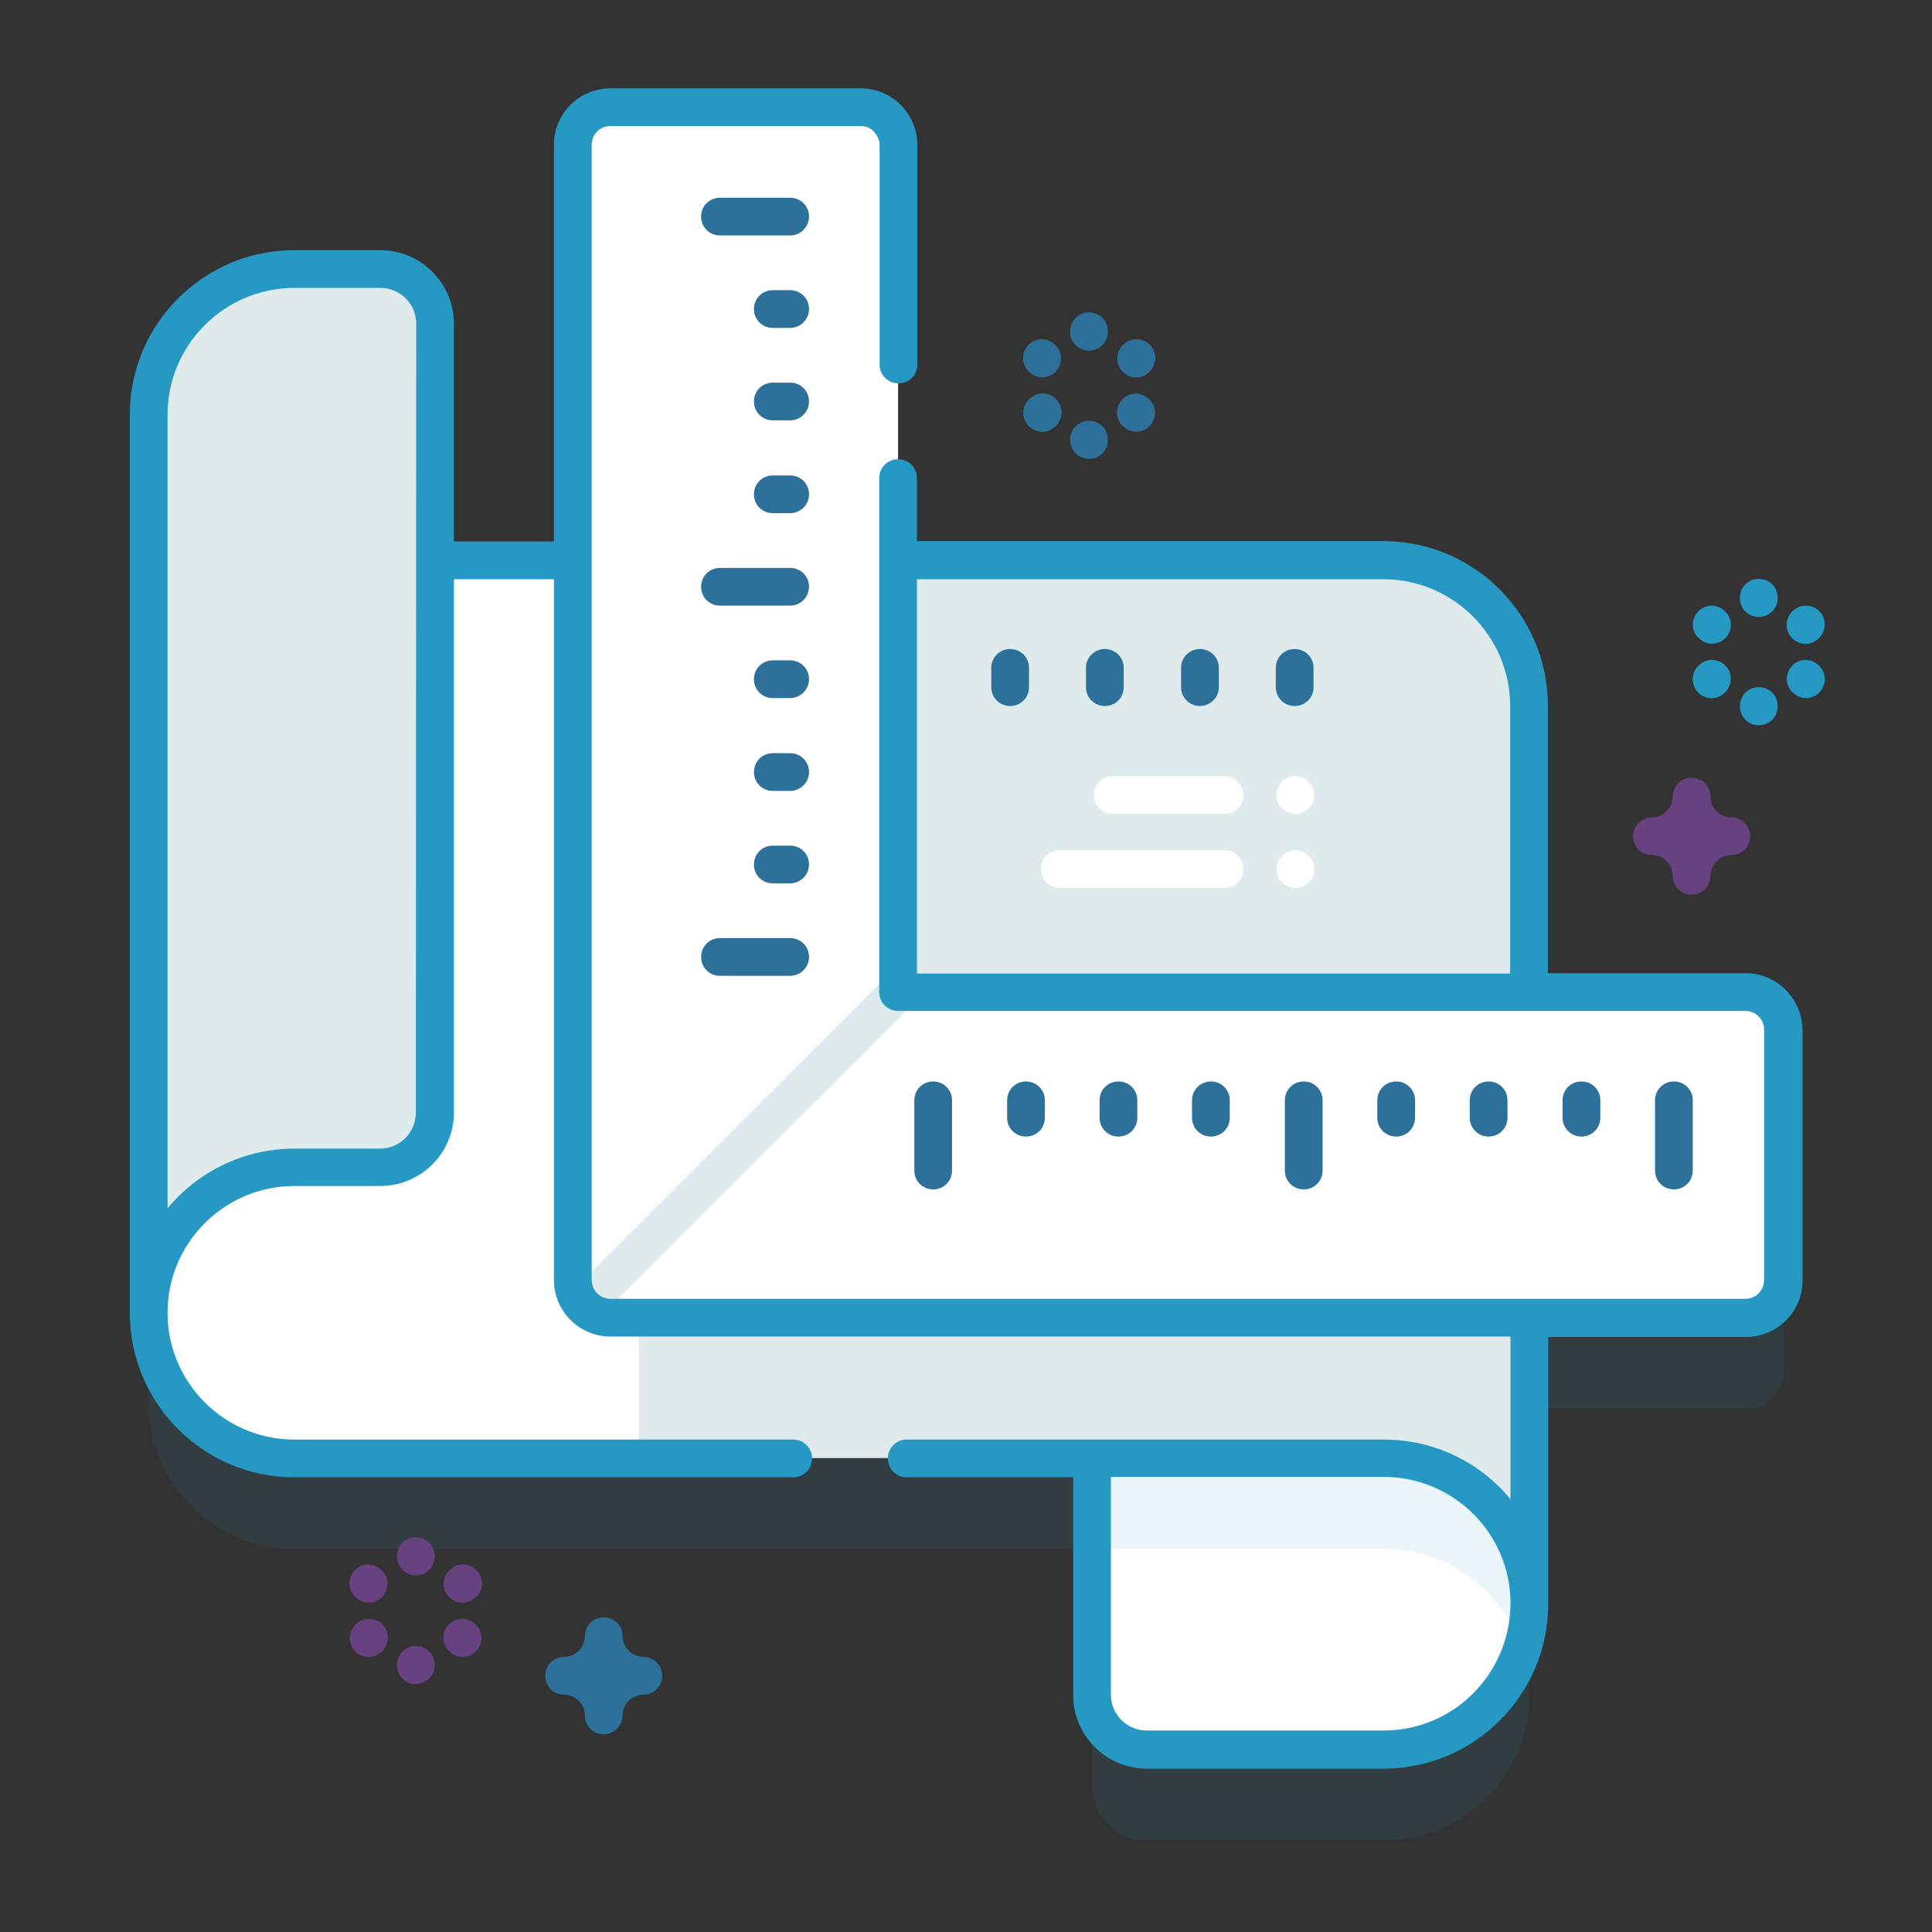 <?xml version="1.0" encoding="utf-8"?>
<!-- Generator: Adobe Illustrator 24.0.3, SVG Export Plug-In . SVG Version: 6.00 Build 0)  -->
<svg version="1.1" id="Capa_1" xmlns="http://www.w3.org/2000/svg" xmlns:xlink="http://www.w3.org/1999/xlink" x="0px" y="0px"
	 viewBox="0 0 512 512" style="enable-background:new 0 0 512 512;" xml:space="preserve">
<rect x="0" y="0" width="512" height="512" fill="#333333" stroke="none"/>
<style type="text/css">
	.st0{opacity:0.1;fill:#2599C4;}
	.st1{fill:#FFFFFF;}
	.st2{fill:#DFEAED;}
	.st3{fill:#2599C4;}
	.st4{fill:#2D719B;}
	.st5{fill:#674180;}
	.st6{fill:#B3D2E5;}
	.st7{fill:#F3CEDA;}
	.st8{fill:#C868AB;}
</style>
<g>
	<g>
		<g>
			<path class="st0" d="M462.6,286.9h-57.4V211c0-21.3-17.3-38.6-38.6-38.6H238V62.4c0-5.5-4.5-10-10-10h-66.3c-5.5,0-10,4.5-10,10
				v110.1h-36.5v-62.7c0-8-6.5-14.5-14.5-14.5H78c-21.3,0-38.6,17.3-38.6,38.6v238c0,21.3,17.3,38.6,38.6,38.6h211.4v62.7
				c0,8,6.5,14.5,14.5,14.5h62.8c21.3,0,38.6-17.3,38.6-38.6v-75.8h57.4c5.5,0,10-4.5,10-10v-66.3
				C472.6,291.4,468.1,286.9,462.6,286.9L462.6,286.9z"/>
			<g>
				<g>
					<path class="st1" d="M303.9,463.6h62.8c21.3,0,38.6-17.3,38.6-38.6l-5-43.6l-110.8,5v62.7C289.4,457.1,295.9,463.6,303.9,463.6
						L303.9,463.6z"/>
					<path class="st0" d="M405.2,211v214c0,4.2-0.7,8.2-1.9,12c-5-15.4-19.5-26.6-36.7-26.6h-77.3V240.1c0-8,6.5-14.5,14.5-14.5
						h62.8c17.1,0,31.6-11.1,36.7-26.6C404.6,202.8,405.2,206.8,405.2,211L405.2,211z"/>
				</g>
				<g>
					<path class="st2" d="M405.2,187v238c0-21.3-17.3-38.6-38.6-38.6H169.3l-5-10.3V158.4l5-9.9h197.4
						C388,148.5,405.2,165.7,405.2,187L405.2,187z"/>
					<path class="st1" d="M169.3,148.5v238H78c-21.3,0-38.6-17.3-38.6-38.6l6-53L116,148.5L169.3,148.5z"/>
				</g>
				<path class="st2" d="M100.8,71.3H78c-21.3,0-38.6,17.3-38.6,38.6v238c0-21.3,17.3-38.6,38.6-38.6h22.8c8,0,14.5-6.5,14.5-14.5
					V85.8C115.2,77.8,108.8,71.3,100.8,71.3L100.8,71.3z"/>
			</g>
			<g>
				<g>
					<path class="st1" d="M472.6,272.9v66.3c0,5.5-4.5,10-10,10H161.8c-5.5,0-10-4.5-10-10V38.4c0-5.5,4.5-10,10-10H228
						c5.5,0,10,4.5,10,10v224.6h224.5C468.1,262.9,472.6,267.4,472.6,272.9L472.6,272.9z"/>
					<g>
						<path class="st2" d="M245.1,262.9l-85.9,85.9c-3.4-0.9-6.2-3.6-7.1-7.1l85.9-85.9v7.1H245.1z"/>
					</g>
					<g>
						<path class="st2" d="M245.1,262.9l-28.6,28.6h-7v-7.1l28.5-28.5v7.1H245.1z"/>
					</g>
					<path class="st3" d="M462.6,257.9h-52.4V187c0-24-19.5-43.6-43.6-43.6H243v-16.7c0-2.8-2.2-5-5-5s-5,2.2-5,5v136.2
						c0,2.8,2.2,5,5,5h224.5c2.8,0,5,2.2,5,5v66.3c0,2.8-2.2,5-5,5H161.8c-2.8,0-5-2.2-5-5V38.4c0-2.8,2.2-5,5-5l66.3,0
						c1.3,0,2.6,0.5,3.5,1.5s1.5,2.2,1.5,3.5v58.2c0,2.8,2.2,5,5,5s5-2.2,5-5V38.4c0-4-1.6-7.8-4.4-10.6s-6.6-4.4-10.6-4.4l-66.3,0
						c-8.3,0-15,6.7-15,15v105.1h-26.5V85.8c0-10.7-8.7-19.5-19.5-19.5H78c-24,0-43.6,19.5-43.6,43.6c0,0,0,238,0,238
						c0,24,19.5,43.6,43.6,43.6h132.2c2.8,0,5-2.2,5-5s-2.2-5-5-5H78c-18.5,0-33.6-15.1-33.6-33.6c0,0,0,0,0,0
						c0-18.5,15.1-33.6,33.6-33.6h22.8c10.7,0,19.5-8.7,19.5-19.5V153.5h26.5v185.7c0,8.3,6.7,15,15,15h238.5v43.1
						c-8-9.7-20.1-15.8-33.6-15.8H240.3c-2.8,0-5,2.2-5,5s2.2,5,5,5h44.1v57.7c0,10.7,8.7,19.5,19.5,19.5h62.8
						c24,0,43.5-19.5,43.6-43.5c0,0,0-70.9,0-70.9h52.4c8.3,0,15-6.7,15-15v-66.3C477.6,264.7,470.9,257.9,462.6,257.9L462.6,257.9z
						 M243,153.5h123.6c18.5,0,33.6,15.1,33.6,33.6v70.9H243V153.5z M110.2,294.9c0,5.2-4.2,9.5-9.5,9.5H78
						c-13.5,0-25.6,6.2-33.6,15.8V109.9c0-18.5,15.1-33.6,33.6-33.6h22.8c5.2,0,9.5,4.2,9.5,9.5L110.2,294.9L110.2,294.9z
						 M366.7,458.6h-62.8c-5.2,0-9.5-4.2-9.5-9.5v-57.7h72.3c18.5,0,33.6,15,33.6,33.5c0,0,0,0,0,0
						C400.2,443.6,385.2,458.6,366.7,458.6z"/>
				</g>
				<g>
					<g>
						<path class="st4" d="M209.4,62.4h-18.6c-2.8,0-5-2.2-5-5s2.2-5,5-5h18.6c2.8,0,5,2.2,5,5S212.1,62.4,209.4,62.4L209.4,62.4z"
							/>
					</g>
					<g>
						<path class="st4" d="M209.4,86.9h-4.6c-2.8,0-5-2.2-5-5s2.2-5,5-5h4.6c2.8,0,5,2.2,5,5S212.1,86.9,209.4,86.9L209.4,86.9z"/>
					</g>
					<g>
						<path class="st4" d="M209.4,111.4h-4.6c-2.8,0-5-2.2-5-5s2.2-5,5-5h4.6c2.8,0,5,2.2,5,5S212.1,111.4,209.4,111.4L209.4,111.4z
							"/>
					</g>
					<g>
						<path class="st4" d="M209.4,136h-4.6c-2.8,0-5-2.2-5-5s2.2-5,5-5h4.6c2.8,0,5,2.2,5,5S212.1,136,209.4,136L209.4,136z"/>
					</g>
					<g>
						<path class="st4" d="M209.4,160.5h-18.6c-2.8,0-5-2.2-5-5s2.2-5,5-5h18.6c2.8,0,5,2.2,5,5S212.1,160.5,209.4,160.5
							L209.4,160.5z"/>
					</g>
					<g>
						<path class="st4" d="M209.4,185h-4.6c-2.8,0-5-2.2-5-5s2.2-5,5-5h4.6c2.8,0,5,2.2,5,5S212.1,185,209.4,185L209.4,185z"/>
					</g>
					<g>
						<path class="st4" d="M209.4,209.6h-4.6c-2.8,0-5-2.2-5-5s2.2-5,5-5h4.6c2.8,0,5,2.2,5,5S212.1,209.6,209.4,209.6L209.4,209.6z
							"/>
					</g>
					<g>
						<path class="st4" d="M209.4,234.1h-4.6c-2.8,0-5-2.2-5-5s2.2-5,5-5h4.6c2.8,0,5,2.2,5,5S212.1,234.1,209.4,234.1L209.4,234.1z
							"/>
					</g>
					<g>
						<path class="st4" d="M209.4,258.6h-18.6c-2.8,0-5-2.2-5-5s2.2-5,5-5h18.6c2.8,0,5,2.2,5,5
							C214.4,256.4,212.1,258.6,209.4,258.6L209.4,258.6z"/>
					</g>
				</g>
				<g>
					<g>
						<path class="st4" d="M252.3,291.6v18.6c0,2.8-2.2,5-5,5s-5-2.2-5-5v-18.6c0-2.8,2.2-5,5-5S252.3,288.8,252.3,291.6z"/>
					</g>
					<g>
						<path class="st4" d="M276.9,291.6v4.6c0,2.8-2.2,5-5,5s-5-2.2-5-5v-4.6c0-2.8,2.2-5,5-5S276.9,288.8,276.9,291.6z"/>
					</g>
					<g>
						<path class="st4" d="M301.4,291.6v4.6c0,2.8-2.2,5-5,5s-5-2.2-5-5v-4.6c0-2.8,2.2-5,5-5S301.4,288.8,301.4,291.6z"/>
					</g>
					<g>
						<path class="st4" d="M325.9,291.6v4.6c0,2.8-2.2,5-5,5s-5-2.2-5-5v-4.6c0-2.8,2.2-5,5-5S325.9,288.8,325.9,291.6z"/>
					</g>
					<g>
						<path class="st4" d="M350.5,291.6v18.6c0,2.8-2.2,5-5,5s-5-2.2-5-5v-18.6c0-2.8,2.2-5,5-5S350.5,288.8,350.5,291.6z"/>
					</g>
					<g>
						<path class="st4" d="M375,291.6v4.6c0,2.8-2.2,5-5,5s-5-2.2-5-5v-4.6c0-2.8,2.2-5,5-5S375,288.8,375,291.6z"/>
					</g>
					<g>
						<path class="st4" d="M399.5,291.6v4.6c0,2.8-2.2,5-5,5s-5-2.2-5-5v-4.6c0-2.8,2.2-5,5-5S399.5,288.8,399.5,291.6z"/>
					</g>
					<g>
						<path class="st4" d="M424.1,291.6v4.6c0,2.8-2.2,5-5,5s-5-2.2-5-5v-4.6c0-2.8,2.2-5,5-5S424.1,288.8,424.1,291.6z"/>
					</g>
					<g>
						<path class="st4" d="M448.6,291.6v18.6c0,2.8-2.2,5-5,5s-5-2.2-5-5v-18.6c0-2.8,2.2-5,5-5S448.6,288.8,448.6,291.6z"/>
					</g>
				</g>
			</g>
			<g>
				<g>
					<path class="st1" d="M324.5,235.3c2.8,0,5-2.2,5-5s-2.2-5-5-5h-43.6c-2.8,0-5,2.2-5,5s2.2,5,5,5H324.5z"/>
				</g>
				<g>
					<g>
						<circle class="st1" cx="343.3" cy="230.3" r="5"/>
					</g>
					<g>
						<g>
							<path class="st1" d="M324.5,205.7h-29.6c-2.8,0-5,2.2-5,5s2.2,5,5,5h29.6c2.8,0,5-2.2,5-5S327.2,205.7,324.5,205.7
								L324.5,205.7z"/>
						</g>
						<g>
							<circle class="st1" cx="343.3" cy="210.7" r="5"/>
						</g>
					</g>
				</g>
			</g>
			<g>
				<g>
					<path class="st4" d="M267.7,187.1c-2.8,0-5-2.2-5-5V177c0-2.8,2.2-5,5-5s5,2.2,5,5v5.1C272.7,184.9,270.5,187.1,267.7,187.1z"
						/>
				</g>
				<g>
					<path class="st4" d="M292.8,187.1c-2.8,0-5-2.2-5-5V177c0-2.8,2.2-5,5-5s5,2.2,5,5v5.1C297.8,184.9,295.6,187.1,292.8,187.1z"
						/>
				</g>
				<g>
					<path class="st4" d="M318,187.1c-2.8,0-5-2.2-5-5V177c0-2.8,2.2-5,5-5s5,2.2,5,5v5.1C323,184.9,320.7,187.1,318,187.1z"/>
				</g>
				<g>
					<path class="st4" d="M343.1,187.1c-2.8,0-5-2.2-5-5V177c0-2.8,2.2-5,5-5s5,2.2,5,5v5.1C348.1,184.9,345.9,187.1,343.1,187.1z"
						/>
				</g>
			</g>
		</g>
		<g>
			<path class="st4" d="M160,459.6c-2.8,0-5-2.2-5-5c0-3-2.5-5.5-5.5-5.5c-2.8,0-5-2.2-5-5s2.2-5,5-5c3,0,5.5-2.5,5.5-5.5
				c0-2.8,2.2-5,5-5s5,2.2,5,5c0,3,2.5,5.5,5.5,5.5c2.8,0,5,2.2,5,5s-2.2,5-5,5c-3,0-5.5,2.5-5.5,5.5
				C165,457.3,162.7,459.6,160,459.6z"/>
		</g>
		<g>
			<g>
				<g>
					<path class="st3" d="M453.7,170.6c-0.8,0-1.7-0.2-2.5-0.7l-0.1-0.1c-2.4-1.4-3.2-4.4-1.8-6.8s4.4-3.2,6.8-1.8l0.1,0.1
						c2.4,1.4,3.2,4.4,1.8,6.8C457.1,169.7,455.4,170.6,453.7,170.6L453.7,170.6z"/>
				</g>
				<g>
					<path class="st3" d="M478.6,185c-0.8,0-1.7-0.2-2.5-0.7l-0.1-0.1c-2.4-1.4-3.2-4.4-1.8-6.8c1.4-2.4,4.4-3.2,6.8-1.8l0.1,0.1
						c2.4,1.4,3.2,4.4,1.8,6.8C482,184.1,480.3,185,478.6,185L478.6,185z"/>
				</g>
			</g>
			<g>
				<g>
					<path class="st3" d="M478.5,170.6c-1.7,0-3.4-0.9-4.3-2.5c-1.4-2.4-0.5-5.5,1.8-6.8l0.1-0.1c2.4-1.4,5.5-0.5,6.8,1.8
						s0.5,5.5-1.8,6.8l-0.1,0.1C480.2,170.4,479.4,170.6,478.5,170.6L478.5,170.6z"/>
				</g>
				<g>
					<path class="st3" d="M453.6,185c-1.7,0-3.4-0.9-4.3-2.5c-1.4-2.4-0.5-5.5,1.8-6.8l0.1-0.1c2.4-1.4,5.5-0.5,6.8,1.8
						s0.5,5.5-1.8,6.8l-0.1,0.1C455.3,184.8,454.5,185,453.6,185L453.6,185z"/>
				</g>
			</g>
			<g>
				<g>
					<path class="st3" d="M478.5,170.6c-1.7,0-3.4-0.9-4.3-2.5c-1.4-2.4-0.5-5.5,1.8-6.8l0.1-0.1c2.4-1.4,5.5-0.5,6.8,1.8
						s0.5,5.5-1.8,6.8l-0.1,0.1C480.2,170.4,479.4,170.6,478.5,170.6L478.5,170.6z"/>
				</g>
				<g>
					<path class="st3" d="M453.6,185c-1.7,0-3.4-0.9-4.3-2.5c-1.4-2.4-0.5-5.5,1.8-6.8l0.1-0.1c2.4-1.4,5.5-0.5,6.8,1.8
						s0.5,5.5-1.8,6.8l-0.1,0.1C455.3,184.8,454.5,185,453.6,185L453.6,185z"/>
				</g>
			</g>
			<g>
				<g>
					<path class="st3" d="M466.1,163.5c-2.8,0-5-2.2-5-5v-0.1c0-2.8,2.2-5,5-5s5,2.2,5,5v0.1C471.1,161.2,468.9,163.5,466.1,163.5z"
						/>
				</g>
				<g>
					<path class="st3" d="M466.1,192.2c-2.8,0-5-2.2-5-5v-0.1c0-2.8,2.2-5,5-5s5,2.2,5,5v0.1C471.1,190,468.9,192.2,466.1,192.2z"/>
				</g>
				<g>
					<path class="st5" d="M448.3,237.1c-2.8,0-5-2.2-5-5c0-3-2.5-5.5-5.5-5.5c-2.8,0-5-2.2-5-5s2.2-5,5-5c3,0,5.5-2.5,5.5-5.5
						c0-2.8,2.2-5,5-5s5,2.2,5,5c0,3,2.5,5.5,5.5,5.5c2.8,0,5,2.2,5,5s-2.2,5-5,5c-3,0-5.5,2.5-5.5,5.5
						C453.3,234.9,451.1,237.1,448.3,237.1z"/>
				</g>
			</g>
		</g>
		<g>
			<g>
				<g>
					<path class="st5" d="M97.7,424.7c-0.9,0-1.7-0.2-2.5-0.7l-0.1-0.1c-2.4-1.4-3.2-4.4-1.8-6.8c1.4-2.4,4.4-3.2,6.8-1.8l0.1,0.1
						c2.4,1.4,3.2,4.4,1.8,6.8C101.2,423.8,99.5,424.7,97.7,424.7L97.7,424.7z"/>
				</g>
				<g>
					<path class="st5" d="M122.6,439.1c-0.8,0-1.7-0.2-2.5-0.7l-0.1-0.1c-2.4-1.4-3.2-4.4-1.8-6.8c1.4-2.4,4.4-3.2,6.8-1.8l0.1,0.1
						c2.4,1.4,3.2,4.4,1.8,6.8C126.1,438.2,124.4,439.1,122.6,439.1L122.6,439.1z"/>
				</g>
			</g>
			<g>
				<g>
					<path class="st5" d="M122.6,424.7c-1.7,0-3.4-0.9-4.3-2.5c-1.4-2.4-0.6-5.4,1.8-6.8l0.1-0.1c2.4-1.4,5.4-0.6,6.8,1.8
						c1.4,2.4,0.6,5.4-1.8,6.8l-0.1,0.1C124.3,424.5,123.4,424.7,122.6,424.7L122.6,424.7z"/>
				</g>
				<g>
					<path class="st5" d="M97.7,439.1c-1.7,0-3.4-0.9-4.3-2.5c-1.4-2.4-0.5-5.5,1.8-6.8l0.1-0.1c2.4-1.4,5.5-0.5,6.8,1.8
						s0.5,5.5-1.8,6.8l-0.1,0.1C99.4,438.9,98.5,439.1,97.7,439.1L97.7,439.1z"/>
				</g>
			</g>
			<g>
				<g>
					<path class="st5" d="M122.6,424.7c-1.7,0-3.4-0.9-4.3-2.5c-1.4-2.4-0.6-5.4,1.8-6.8l0.1-0.1c2.4-1.4,5.4-0.6,6.8,1.8
						c1.4,2.4,0.6,5.4-1.8,6.8l-0.1,0.1C124.3,424.5,123.4,424.7,122.6,424.7L122.6,424.7z"/>
				</g>
				<g>
					<path class="st5" d="M97.7,439.1c-1.7,0-3.4-0.9-4.3-2.5c-1.4-2.4-0.5-5.5,1.8-6.8l0.1-0.1c2.4-1.4,5.5-0.5,6.8,1.8
						s0.5,5.5-1.8,6.8l-0.1,0.1C99.4,438.9,98.5,439.1,97.7,439.1L97.7,439.1z"/>
				</g>
			</g>
			<g>
				<g>
					<path class="st5" d="M110.2,417.5c-2.8,0-5-2.2-5-5v-0.1c0-2.8,2.2-5,5-5s5,2.2,5,5v0.1C115.2,415.3,112.9,417.5,110.2,417.5z"
						/>
				</g>
				<g>
					<path class="st5" d="M110.2,446.3c-2.8,0-5-2.2-5-5v-0.1c0-2.8,2.2-5,5-5s5,2.2,5,5v0.1C115.2,444.1,112.9,446.3,110.2,446.3z"
						/>
				</g>
			</g>
		</g>
		<g>
			<g>
				<g>
					<path class="st4" d="M276.2,100c-0.8,0-1.7-0.2-2.5-0.7l-0.1-0.1c-2.4-1.4-3.2-4.4-1.8-6.8c1.4-2.4,4.4-3.2,6.8-1.8l0.1,0.1
						c2.4,1.4,3.2,4.4,1.8,6.8C279.7,99.1,278,100,276.2,100z"/>
				</g>
				<g>
					<path class="st4" d="M301.1,114.4c-0.9,0-1.7-0.2-2.5-0.7l-0.1-0.1c-2.4-1.4-3.2-4.4-1.8-6.8c1.4-2.4,4.4-3.2,6.8-1.8l0.1,0.1
						c2.4,1.4,3.2,4.4,1.8,6.8C304.5,113.5,302.9,114.4,301.1,114.4z"/>
				</g>
			</g>
			<g>
				<g>
					<path class="st4" d="M301.1,100c-1.7,0-3.4-0.9-4.3-2.5c-1.4-2.4-0.5-5.5,1.8-6.8l0.1-0.1c2.4-1.4,5.5-0.5,6.8,1.8
						s0.5,5.5-1.8,6.8l-0.1,0.1C302.8,99.8,301.9,100,301.1,100z"/>
				</g>
				<g>
					<path class="st4" d="M276.2,114.4c-1.7,0-3.4-0.9-4.3-2.5c-1.4-2.4-0.6-5.4,1.8-6.8l0.1-0.1c2.4-1.4,5.4-0.6,6.8,1.8
						c1.4,2.4,0.6,5.4-1.8,6.8l-0.1,0.1C277.9,114.2,277,114.4,276.2,114.4z"/>
				</g>
			</g>
			<g>
				<g>
					<path class="st4" d="M301.1,100c-1.7,0-3.4-0.9-4.3-2.5c-1.4-2.4-0.5-5.5,1.8-6.8l0.1-0.1c2.4-1.4,5.5-0.5,6.8,1.8
						s0.5,5.5-1.8,6.8l-0.1,0.1C302.8,99.8,301.9,100,301.1,100z"/>
				</g>
				<g>
					<path class="st4" d="M276.2,114.4c-1.7,0-3.4-0.9-4.3-2.5c-1.4-2.4-0.6-5.4,1.8-6.8l0.1-0.1c2.4-1.4,5.4-0.6,6.8,1.8
						c1.4,2.4,0.6,5.4-1.8,6.8l-0.1,0.1C277.9,114.2,277,114.4,276.2,114.4z"/>
				</g>
			</g>
			<g>
				<g>
					<path class="st4" d="M288.6,92.9c-2.8,0-5-2.2-5-5v-0.1c0-2.8,2.2-5,5-5s5,2.2,5,5v0.1C293.6,90.6,291.4,92.9,288.6,92.9z"/>
				</g>
				<g>
					<path class="st4" d="M288.6,121.6c-2.8,0-5-2.2-5-5v-0.1c0-2.8,2.2-5,5-5s5,2.2,5,5v0.1C293.6,119.4,291.4,121.6,288.6,121.6z"
						/>
				</g>
			</g>
		</g>
	</g>
</g>
<rect x="-1.6" y="-152.8" class="st3" width="60.3" height="60.3"/>
<rect x="79.2" y="-152.8" class="st6" width="60.3" height="60.3"/>
<rect x="167.6" y="-152.8" class="st7" width="60.3" height="60.3"/>
<rect x="253.1" y="-152.8" class="st8" width="60.3" height="60.3"/>
<rect x="338.5" y="-152.8" class="st5" width="60.3" height="60.3"/>
</svg>
